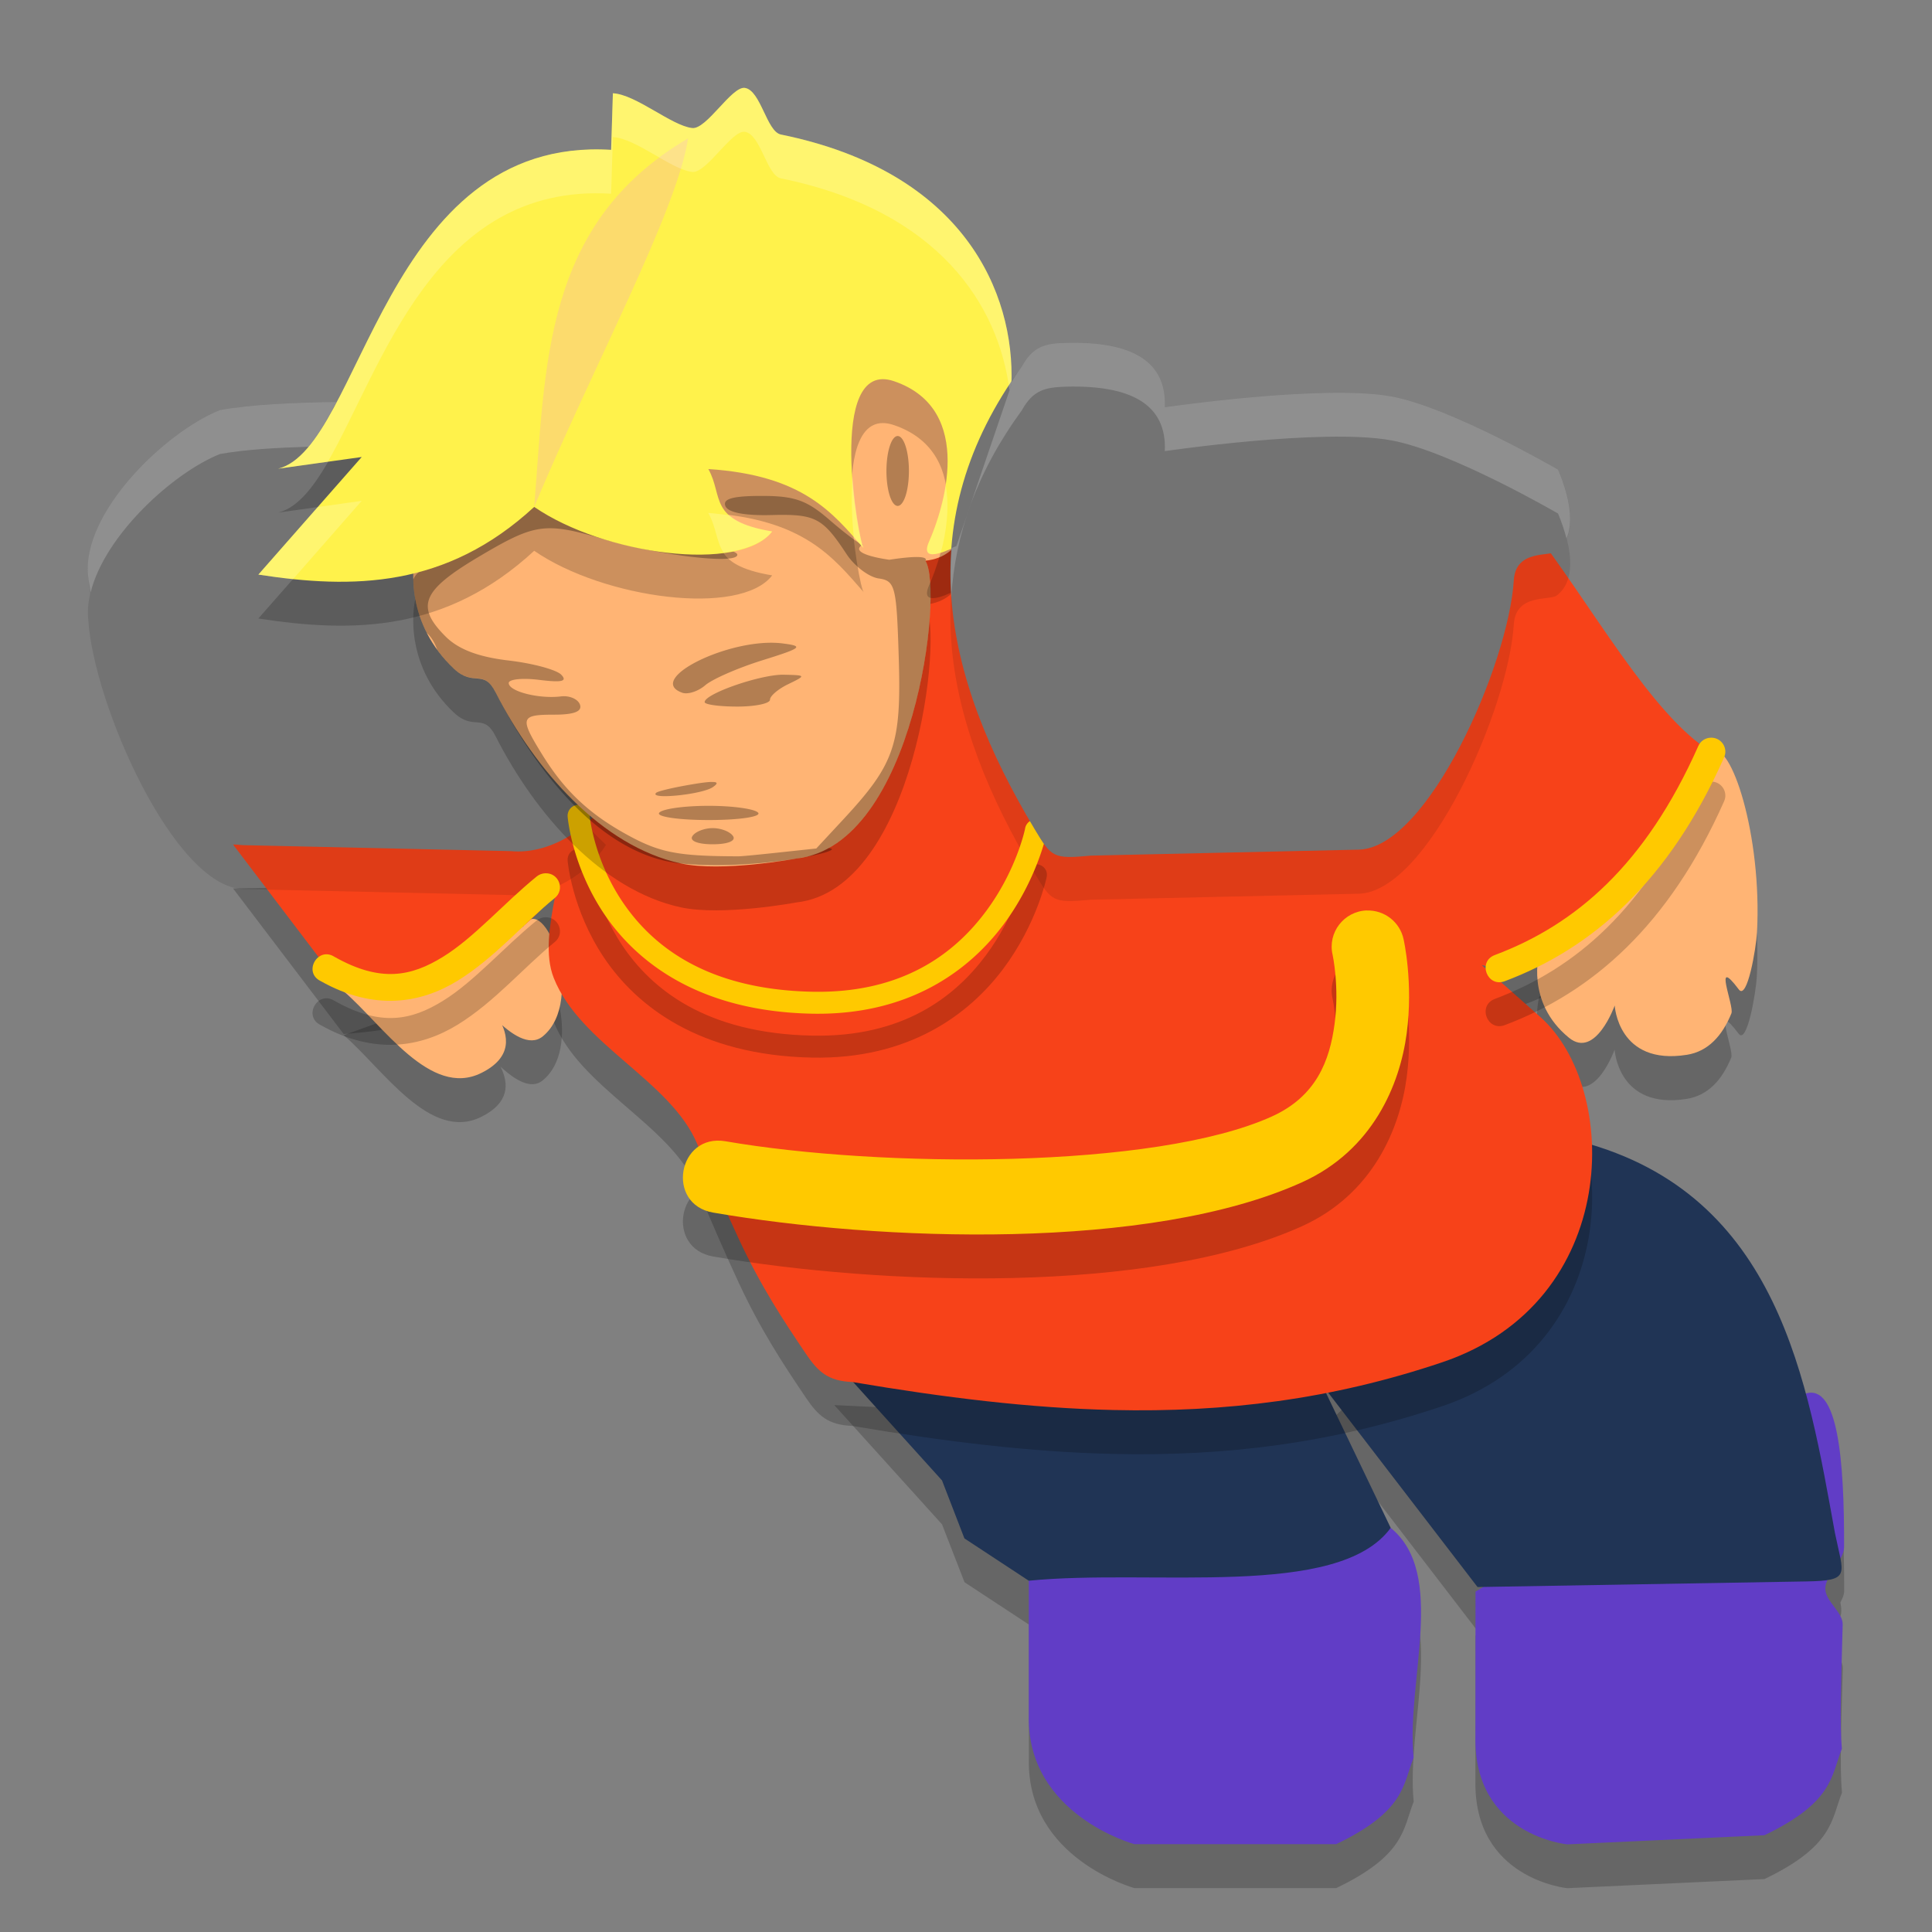 <svg xmlns="http://www.w3.org/2000/svg" width="22" height="22" version="1.1">
 <rect width="100%" height="100%" fill="#808080" stroke="none"/>
 <path style="opacity:0.2" d="m 19.484,9.061 c -0.648,1.668 -1.378,1.924 -1.955,2.285 0,0 -0.166,0.562 0.336,0.973 0.302,0.247 0.521,-0.367 0.521,-0.367 0,0 0.036,0.687 0.822,0.561 0.239,-0.038 0.402,-0.214 0.506,-0.471 0.034,-0.083 -0.218,-0.674 0.084,-0.271 0.096,0.129 0.197,-0.468 0.207,-0.648 C 20.066,10.021 19.706,8.909 19.484,9.061 Z M 6.057,10.965 c -0.035,0.005 -0.07,0.032 -0.1,0.086 L 3.914,11.788 c 0.448,0.386 0.984,1.219 1.566,0.93 0.322,-0.16 0.317,-0.378 0.219,-0.572 0.164,0.151 0.348,0.267 0.482,0.156 0.439,-0.359 0.122,-1.375 -0.125,-1.336 z"/>
 <path style="opacity:0.2" d="m 18,13.5 -2.946,2.766 1.771,2.306 0.066,-0.001 -0.09,0.054 v 1.644 c -0.026,1.131 1.047,1.232 1.047,1.232 l 2.245,-0.104 c 0.785,-0.377 0.759,-0.673 0.882,-0.984 -0.027,-0.281 -0.008,-0.82 0.009,-1.414 0.004,-0.144 -0.201,-0.266 -0.198,-0.414 6e-4,-0.031 0.014,-0.064 0.029,-0.097 0.146,-0.026 0.17,-0.089 0.142,-0.241 0.024,-0.045 0.043,-0.088 0.043,-0.129 0.002,-0.99 -0.07,-1.87 -0.442,-1.748 h -10e-4 c -0.342,-1.26 -0.965,-2.447 -2.557,-2.869 z m -2.946,2.766 -5.554,-0.266 1.227,1.358 0.256,0.659 0.733,0.482 v 1.534 C 11.69,21.165 12.918,21.5 12.918,21.5 h 2.298 c 0.785,-0.377 0.759,-0.673 0.882,-0.984 -0.087,-0.873 0.382,-2.09 -0.262,-2.617 z"/>
 <path style="fill:#613dc6" d="m 16.802,18.124 3.755,-2.254 c 0.372,-0.122 0.445,0.758 0.442,1.748 -3.48e-4,0.146 -0.211,0.32 -0.214,0.468 -0.003,0.148 0.202,0.27 0.198,0.414 -0.016,0.594 -0.036,1.132 -0.009,1.413 -0.123,0.311 -0.097,0.608 -0.882,0.985 l -2.245,0.104 c 0,0 -1.072,-0.101 -1.046,-1.232 z"/>
 <path style="fill:#613dc6" d="m 11.715,17.89 4.121,-0.492 c 0.644,0.527 0.174,1.745 0.261,2.617 -0.123,0.311 -0.097,0.608 -0.882,0.985 h -2.297 c 0,0 -1.229,-0.334 -1.203,-1.466 z"/>
 <path style="fill:#203455" d="m 9.5,15.5 5.553,0.265 0.783,1.633 c -0.595,0.819 -2.719,0.462 -4.121,0.602 L 10.982,17.518 10.727,16.858 Z"/>
 <path style="fill:#203455" d="m 15.053,15.765 2.947,-2.765 c 2.265,0.6 2.583,2.749 2.895,4.457 0.097,0.477 0.188,0.542 -0.325,0.551 l -3.745,0.064 z"/>
 <path style="opacity:0.2" d="M 11.039,6.327 6.367,9.643 c 0.05,0.116 0.063,0.253 0.055,0.402 l -3.768,0.072 1.259,1.657 c 0.938,-0.063 1.682,-0.337 2.248,-0.917 l 0.16,-0.151 c -0.065,0.336 -0.118,0.672 -0.015,0.931 0.301,0.757 1.333,1.169 1.634,1.891 0.156,0.375 0.313,0.736 0.469,1.072 0.256,0.551 0.512,0.937 0.768,1.316 0.137,0.202 0.25,0.311 0.529,0.321 1.05,0.178 2.026,0.298 2.971,0.319 1.271,0.029 2.485,-0.119 3.744,-0.543 2.049,-0.69 2.031,-3.124 1.118,-3.933 l -0.666,-0.589 c 0.067,0.017 0.135,0.028 0.205,0.033 1.428,-0.37 1.865,-1.506 2.407,-2.462 C 18.798,8.64 18.112,7.368 17.426,6.487 L 15.361,9.255 14.858,9.661 c 0.065,0.067 0.132,0.142 0.201,0.223 z"/>
 <path style="fill:#ffb474" d="m 19.485,8.561 c -0.648,1.668 -1.378,1.923 -1.955,2.284 0,0 -0.166,0.562 0.336,0.972 0.302,0.247 0.521,-0.367 0.521,-0.367 0,0 0.036,0.687 0.823,0.561 0.239,-0.038 0.402,-0.215 0.506,-0.472 0.034,-0.083 -0.219,-0.674 0.084,-0.272 0.096,0.129 0.197,-0.468 0.207,-0.648 0.06,-1.101 -0.299,-2.211 -0.52,-2.059 z"/>
 <path style="fill:#ffb474" d="M 3.914,11.287 5.957,10.551 C 6.196,10.122 6.682,11.39 6.181,11.801 5.879,12.048 5.324,11.212 5.324,11.212 c 0,0 0.87,0.652 0.157,1.006 -0.582,0.289 -1.119,-0.545 -1.567,-0.93 z"/>
 <path style="fill:#f74219" d="M 11.039,5.827 6.367,9.143 c 0.05,0.116 0.063,0.253 0.055,0.402 l -3.768,0.072 1.259,1.657 c 0.938,-0.063 1.682,-0.337 2.248,-0.917 l 0.16,-0.151 c -0.065,0.336 -0.118,0.672 -0.015,0.931 0.301,0.757 1.333,1.169 1.634,1.891 0.156,0.375 0.313,0.736 0.469,1.072 0.256,0.551 0.512,0.937 0.768,1.316 0.137,0.202 0.25,0.311 0.529,0.321 1.05,0.178 2.026,0.298 2.971,0.319 1.271,0.029 2.485,-0.119 3.744,-0.543 2.049,-0.69 2.031,-3.124 1.118,-3.933 L 16.873,10.99 c 0.067,0.017 0.135,0.028 0.205,0.033 C 18.506,10.653 18.943,9.517 19.485,8.561 18.798,8.14 18.112,6.868 17.426,5.987 L 15.361,8.755 14.858,9.161 c 0.065,0.067 0.132,0.142 0.201,0.223 z"/>
 <path style="opacity:0.2" d="m 19.485,8.9 c -0.064,-4.6e-6 -0.122,0.038 -0.147,0.097 -0.601,1.352 -1.397,2.033 -2.316,2.378 -0.2,0.075 -0.087,0.373 0.113,0.298 0.995,-0.373 1.87,-1.135 2.497,-2.547 0.049,-0.106 -0.029,-0.226 -0.146,-0.226 z M 6.576,9.665 c -0.069,0.007 -0.119,0.068 -0.112,0.136 0,0 0.043,0.55 0.414,1.104 0.372,0.553 1.084,1.111 2.365,1.138 1.109,0.023 1.793,-0.493 2.181,-1.011 0.387,-0.517 0.494,-1.042 0.494,-1.042 0.033,-0.163 -0.213,-0.213 -0.246,-0.05 0,0 -0.097,0.473 -0.449,0.943 -0.352,0.471 -0.943,0.931 -1.974,0.91 C 8.038,11.768 7.421,11.264 7.087,10.767 6.753,10.269 6.714,9.781 6.714,9.781 6.71,9.716 6.655,9.665 6.589,9.665 c -0.004,-2.13e-4 -0.008,-2.13e-4 -0.013,0 z m 8.989,1.202 c -0.262,0.009 -0.45,0.254 -0.39,0.507 0,0 0.079,0.365 0.022,0.786 -0.056,0.421 -0.21,0.825 -0.713,1.053 -1.335,0.605 -4.46,0.587 -6.221,0.283 -0.545,-0.094 -0.687,0.717 -0.142,0.812 1.897,0.327 4.971,0.441 6.707,-0.346 0.805,-0.365 1.112,-1.11 1.19,-1.693 0.078,-0.583 -0.035,-1.073 -0.035,-1.073 -0.041,-0.196 -0.218,-0.335 -0.42,-0.328 z M 6.21,10.445 c -0.036,9.72e-4 -0.071,0.014 -0.099,0.037 -0.379,0.309 -0.713,0.697 -1.069,0.916 -0.356,0.219 -0.705,0.297 -1.234,-0.002 -0.19,-0.121 -0.36,0.176 -0.158,0.276 0.612,0.345 1.142,0.254 1.562,-0.004 0.419,-0.258 0.757,-0.658 1.104,-0.94 0.12,-0.095 0.049,-0.287 -0.104,-0.283 z"/>
 <path style="opacity:0.1" d="m 5.899,4.352 c -0.747,-0.019 -1.147,0.207 -1.123,0.734 0,0 -1.491,-0.058 -2.27,0.084 -0.625,0.25 -1.575,1.17 -1.501,1.886 0.06,0.962 0.979,3.051 1.767,3.068 l 3.049,0.068 C 6.25,10.233 6.709,9.937 6.9,9.62 5.265,8.071 5.629,6.512 6.403,4.62 6.275,4.388 6.137,4.358 5.899,4.352 Z m 6.242,0.052 c -0.238,0.006 -0.376,0.036 -0.505,0.269 -1.282,1.758 -0.908,3.516 0.147,5.274 0.191,0.317 0.207,0.339 0.638,0.298 l 3.05,-0.068 c 0.787,-0.018 1.707,-2.106 1.767,-3.068 0.022,-0.354 0.408,-0.266 0.49,-0.329 0.202,-0.155 0.2,-0.488 0.015,-0.93 0,0 -1.22,-0.71 -1.901,-0.834 C 15.061,4.872 13.264,5.138 13.264,5.138 13.287,4.611 12.887,4.385 12.141,4.403 Z"/>
 <path style="fill:#737373" d="M 5.899,3.851 C 5.152,3.833 4.752,4.059 4.776,4.587 c 0,0 -1.491,-0.059 -2.27,0.083 -0.625,0.25 -1.575,1.17 -1.501,1.886 0.06,0.962 0.979,3.051 1.766,3.068 l 3.05,0.068 C 6.25,9.733 6.709,9.437 6.899,9.12 5.264,7.57 5.629,6.012 6.404,4.12 6.275,3.888 6.137,3.858 5.899,3.851 Z"/>
 <path style="fill:#ffc900" d="m 6.576,9.165 a 0.125,0.125 0 0 0 -0.112,0.136 c 0,0 0.043,0.55 0.414,1.104 0.372,0.553 1.084,1.111 2.365,1.138 1.109,0.023 1.793,-0.493 2.181,-1.011 0.387,-0.517 0.494,-1.042 0.494,-1.042 a 0.126,0.125 0 1 0 -0.246,-0.05 c 0,0 -0.097,0.473 -0.449,0.943 -0.352,0.471 -0.943,0.931 -1.974,0.91 C 8.038,11.268 7.421,10.764 7.087,10.267 6.753,9.769 6.714,9.281 6.714,9.281 a 0.125,0.125 0 0 0 -0.125,-0.116 0.125,0.125 0 0 0 -0.013,0 z"/>
 <path style="opacity:0.2" d="M 4.746,6.756 10.929,3.957 c -0.026,1.094 0.521,2.834 -0.392,2.928 0.215,0.323 -0.121,3.244 -1.468,3.391 0,0 -0.847,0.159 -1.321,0.055 C 6.855,10.135 6.097,9.277 5.643,8.383 5.505,8.11 5.395,8.328 5.168,8.114 4.632,7.608 4.677,6.973 4.746,6.756 Z"/>
 <path style="fill:#ffb474" d="M 4.746,6.256 10.929,3.457 c -0.026,1.094 0.521,2.834 -0.392,2.928 0.215,0.323 -0.121,3.244 -1.468,3.391 0,0 -0.847,0.159 -1.321,0.055 C 6.855,9.635 6.097,8.777 5.643,7.883 5.505,7.61 5.395,7.828 5.168,7.614 4.632,7.108 4.677,6.473 4.746,6.256 Z"/>
 <path style="opacity:0.3" d="m 10.222,4.965 a 0.128,0.398 0 0 0 -0.128,0.398 0.128,0.398 0 0 0 0.128,0.398 0.128,0.398 0 0 0 0.128,-0.398 0.128,0.398 0 0 0 -0.128,-0.398 z M 8.674,5.647 c -0.329,0 -0.446,0.033 -0.414,0.115 0.029,0.074 0.217,0.111 0.526,0.103 0.499,-0.013 0.581,0.03 0.854,0.445 0.09,0.137 0.254,0.261 0.365,0.277 0.189,0.027 0.204,0.085 0.229,0.896 0.031,0.997 -0.044,1.216 -0.637,1.854 L 9.295,9.662 C 9.036,9.689 8.484,9.751 8.408,9.751 7.748,9.75 7.533,9.712 7.198,9.536 6.728,9.288 6.435,9.017 6.169,8.584 5.915,8.171 5.926,8.138 6.312,8.138 c 0.226,0 0.32,-0.037 0.292,-0.115 -0.023,-0.063 -0.12,-0.105 -0.217,-0.093 -0.25,0.031 -0.594,-0.057 -0.594,-0.152 0,-0.044 0.157,-0.06 0.348,-0.036 C 6.398,7.774 6.464,7.759 6.391,7.683 6.336,7.626 6.065,7.553 5.79,7.521 5.449,7.481 5.223,7.395 5.077,7.251 4.73,6.906 4.803,6.726 5.445,6.344 6.096,5.958 6.199,5.943 6.875,6.139 7.526,6.328 8.396,6.43 8.396,6.317 8.396,6.268 8.111,6.204 7.762,6.175 7.414,6.146 6.893,6.043 6.606,5.947 L 6.083,5.772 5.695,6.03 C 5.482,6.173 5.166,6.34 4.993,6.402 4.825,6.462 4.744,6.512 4.706,6.599 c 0.004,0.177 0.044,0.391 0.154,0.608 0.05,0.046 0.089,0.108 0.12,0.194 0.053,0.072 0.114,0.143 0.187,0.212 0.227,0.214 0.337,-0.004 0.475,0.269 C 6.097,8.777 6.839,9.736 7.748,9.832 8.608,9.922 9.687,9.678 9.436,9.658 10.477,9.082 10.731,6.677 10.537,6.385 c 0,0 0.087,-0.087 -0.41,-0.011 0,0 -0.487,-0.063 -0.302,-0.173 -0.032,0 -0.2,-0.125 -0.375,-0.277 C 9.189,5.697 9.051,5.647 8.674,5.647 Z M 8.799,7.319 C 8.207,7.311 7.367,7.744 7.768,7.888 c 0.064,0.023 0.182,-0.015 0.263,-0.085 0.081,-0.07 0.374,-0.198 0.65,-0.284 0.452,-0.141 0.476,-0.161 0.232,-0.192 -0.037,-0.005 -0.075,-0.007 -0.115,-0.008 z m 0.128,0.364 c -0.259,-0.006 -0.903,0.216 -0.903,0.312 0,0.028 0.167,0.051 0.372,0.051 0.204,0 0.372,-0.035 0.372,-0.078 0,-0.043 0.094,-0.123 0.209,-0.178 C 9.181,7.691 9.18,7.689 8.927,7.683 Z M 8.101,8.904 c -0.045,0.001 -0.117,0.01 -0.217,0.027 -0.204,0.034 -0.389,0.077 -0.411,0.096 -0.093,0.082 0.517,0.022 0.643,-0.063 0.062,-0.042 0.06,-0.062 -0.015,-0.059 z M 8.07,9.176 c -0.283,0 -0.537,0.036 -0.565,0.081 -0.028,0.044 0.227,0.081 0.565,0.081 0.338,0 0.592,-0.036 0.565,-0.081 -0.028,-0.044 -0.282,-0.081 -0.565,-0.081 z m 0.046,0.254 c -0.096,0 -0.201,0.041 -0.232,0.092 -0.034,0.054 0.063,0.092 0.232,0.092 0.17,0 0.266,-0.038 0.232,-0.092 -0.032,-0.051 -0.136,-0.092 -0.232,-0.092 z"/>
 <path style="opacity:0.2" d="M 6.979,1.561 C 7.242,1.575 7.647,1.932 7.882,1.958 8.046,1.976 8.332,1.479 8.482,1.501 8.663,1.528 8.73,1.998 8.892,2.031 10.981,2.457 11.557,3.839 11.517,4.878 l -0.626,1.84 c 0,0 -0.442,0.242 -0.311,-0.053 C 10.731,6.325 11.124,5.164 10.181,4.841 9.397,4.572 9.78,6.707 9.836,6.744 9.484,6.343 9.151,5.912 8.066,5.841 8.24,6.149 8.059,6.429 8.793,6.552 8.429,7.026 6.875,6.818 6.083,6.272 5.078,7.2 4.015,7.208 2.942,7.043 L 4.119,5.704 3.168,5.837 C 4.126,5.595 4.364,2.046 6.959,2.206 Z"/>
 <path style="fill:#fff24b" d="M 6.979,1.062 C 7.242,1.075 7.647,1.432 7.882,1.458 8.046,1.477 8.332,0.979 8.482,1.001 8.663,1.028 8.73,1.499 8.892,1.532 10.981,1.957 11.557,3.339 11.517,4.378 l -0.626,1.84 c 0,0 -0.442,0.242 -0.311,-0.053 C 10.731,5.825 11.124,4.664 10.181,4.341 9.397,4.073 9.78,6.207 9.836,6.245 9.484,5.843 9.151,5.412 8.066,5.341 8.24,5.65 8.059,5.929 8.793,6.052 8.429,6.526 6.875,6.318 6.083,5.772 5.078,6.7 4.015,6.708 2.942,6.543 L 4.119,5.204 3.168,5.337 C 4.126,5.095 4.364,1.547 6.959,1.706 Z"/>
 <path style="fill:#737373" d="m 12.141,3.903 c 0.747,-0.019 1.147,0.208 1.123,0.735 0,0 1.797,-0.266 2.577,-0.124 0.682,0.124 1.902,0.834 1.902,0.834 0.185,0.442 0.188,0.775 -0.015,0.93 -0.082,0.063 -0.468,-0.025 -0.49,0.329 -0.06,0.962 -0.979,3.051 -1.766,3.068 l -3.05,0.068 c -0.43,0.041 -0.448,0.019 -0.638,-0.297 -1.056,-1.758 -1.43,-3.516 -0.148,-5.274 0.129,-0.232 0.267,-0.263 0.505,-0.269 z"/>
 <path style="opacity:0.2;fill:#ffffff" d="m 12.141,3.904 c -0.238,0.006 -0.376,0.036 -0.505,0.269 -0.043,0.059 -0.08,0.118 -0.119,0.178 -2.56e-4,0.009 0.001,0.019 10e-4,0.028 L 10.891,6.218 c 0,0 -0.041,0.016 -0.054,0.022 -0.014,0.185 -0.017,0.37 -0.004,0.556 0.043,-0.708 0.286,-1.416 0.803,-2.124 0.129,-0.232 0.266,-0.262 0.505,-0.269 0.747,-0.019 1.147,0.207 1.123,0.734 0,0 1.798,-0.265 2.577,-0.123 0.682,0.124 1.901,0.834 1.901,0.834 0.042,0.101 0.073,0.195 0.096,0.284 0.078,-0.18 0.044,-0.45 -0.096,-0.784 0,0 -1.22,-0.71 -1.901,-0.834 C 15.061,4.373 13.264,4.638 13.264,4.638 13.287,4.111 12.887,3.885 12.141,3.904 Z M 3.833,4.577 C 3.383,4.583 2.869,4.604 2.505,4.67 1.88,4.92 0.93,5.84 1.004,6.556 c 0.004,0.057 0.019,0.128 0.028,0.191 C 1.191,6.097 1.967,5.385 2.505,5.17 2.785,5.119 3.152,5.098 3.513,5.087 3.623,4.956 3.727,4.777 3.833,4.577 Z"/>
 <path style="fill:#fcdb6d" d="m 7.835,1.576 v 0 C 7.707,2.413 6.748,4.179 6.083,5.772 v 0 C 6.215,4.155 6.18,2.549 7.835,1.576 Z"/>
 <path style="fill:#ffc900" d="m 19.485,8.4 c -0.064,-4.6e-6 -0.122,0.038 -0.147,0.097 -0.601,1.352 -1.397,2.033 -2.316,2.378 -0.2,0.075 -0.087,0.373 0.113,0.298 0.995,-0.373 1.87,-1.135 2.497,-2.547 0.049,-0.106 -0.029,-0.226 -0.146,-0.226 z m -3.92,1.967 c -0.262,0.009 -0.45,0.254 -0.39,0.507 0,0 0.079,0.365 0.022,0.786 -0.056,0.421 -0.21,0.825 -0.713,1.053 -1.335,0.605 -4.46,0.587 -6.221,0.283 -0.545,-0.094 -0.687,0.718 -0.142,0.812 1.897,0.327 4.971,0.441 6.707,-0.346 0.805,-0.365 1.112,-1.11 1.19,-1.693 0.078,-0.583 -0.035,-1.073 -0.035,-1.073 -0.041,-0.196 -0.218,-0.335 -0.42,-0.328 z M 6.21,9.944 c -0.036,9.72e-4 -0.071,0.014 -0.099,0.037 -0.379,0.309 -0.713,0.697 -1.069,0.916 -0.356,0.219 -0.705,0.297 -1.234,-0.002 -0.19,-0.121 -0.36,0.176 -0.158,0.276 0.612,0.345 1.142,0.254 1.562,-0.004 0.419,-0.258 0.757,-0.658 1.104,-0.94 0.12,-0.095 0.049,-0.287 -0.104,-0.283 z"/>
 <path style="opacity:0.2;fill:#ffffff" d="M 8.482,1.001 C 8.332,0.979 8.045,1.477 7.882,1.458 7.647,1.432 7.242,1.075 6.979,1.062 l -0.02,0.645 C 4.363,1.547 4.126,5.095 3.167,5.337 L 3.734,5.257 C 4.348,4.195 4.941,2.082 6.959,2.206 l 0.02,-0.645 C 7.242,1.575 7.647,1.932 7.882,1.958 8.045,1.977 8.332,1.479 8.482,1.501 8.663,1.528 8.73,1.999 8.892,2.031 10.7,2.4 11.372,3.484 11.495,4.443 l 0.022,-0.064 C 11.558,3.339 10.981,1.957 8.892,1.531 8.73,1.499 8.663,1.028 8.482,1.001 Z m 1.226,4.426 c -0.017,0.223 -0.009,0.467 0.015,0.691 0.037,0.042 0.077,0.084 0.114,0.126 -0.024,-0.016 -0.1,-0.398 -0.129,-0.817 z m 1.061,0.103 c -0.042,0.269 -0.132,0.509 -0.188,0.636 -0.074,0.165 0.024,0.161 0.132,0.126 0.062,-0.227 0.101,-0.504 0.057,-0.762 z M 4.119,5.703 3.618,5.774 2.942,6.543 c 0.132,0.02 0.263,0.038 0.395,0.052 z m 3.946,0.138 c 0.094,0.166 0.089,0.323 0.175,0.452 C 8.488,6.26 8.69,6.185 8.793,6.052 8.534,6.008 8.393,5.945 8.306,5.868 8.228,5.858 8.153,5.847 8.066,5.841 Z"/>
</svg>
